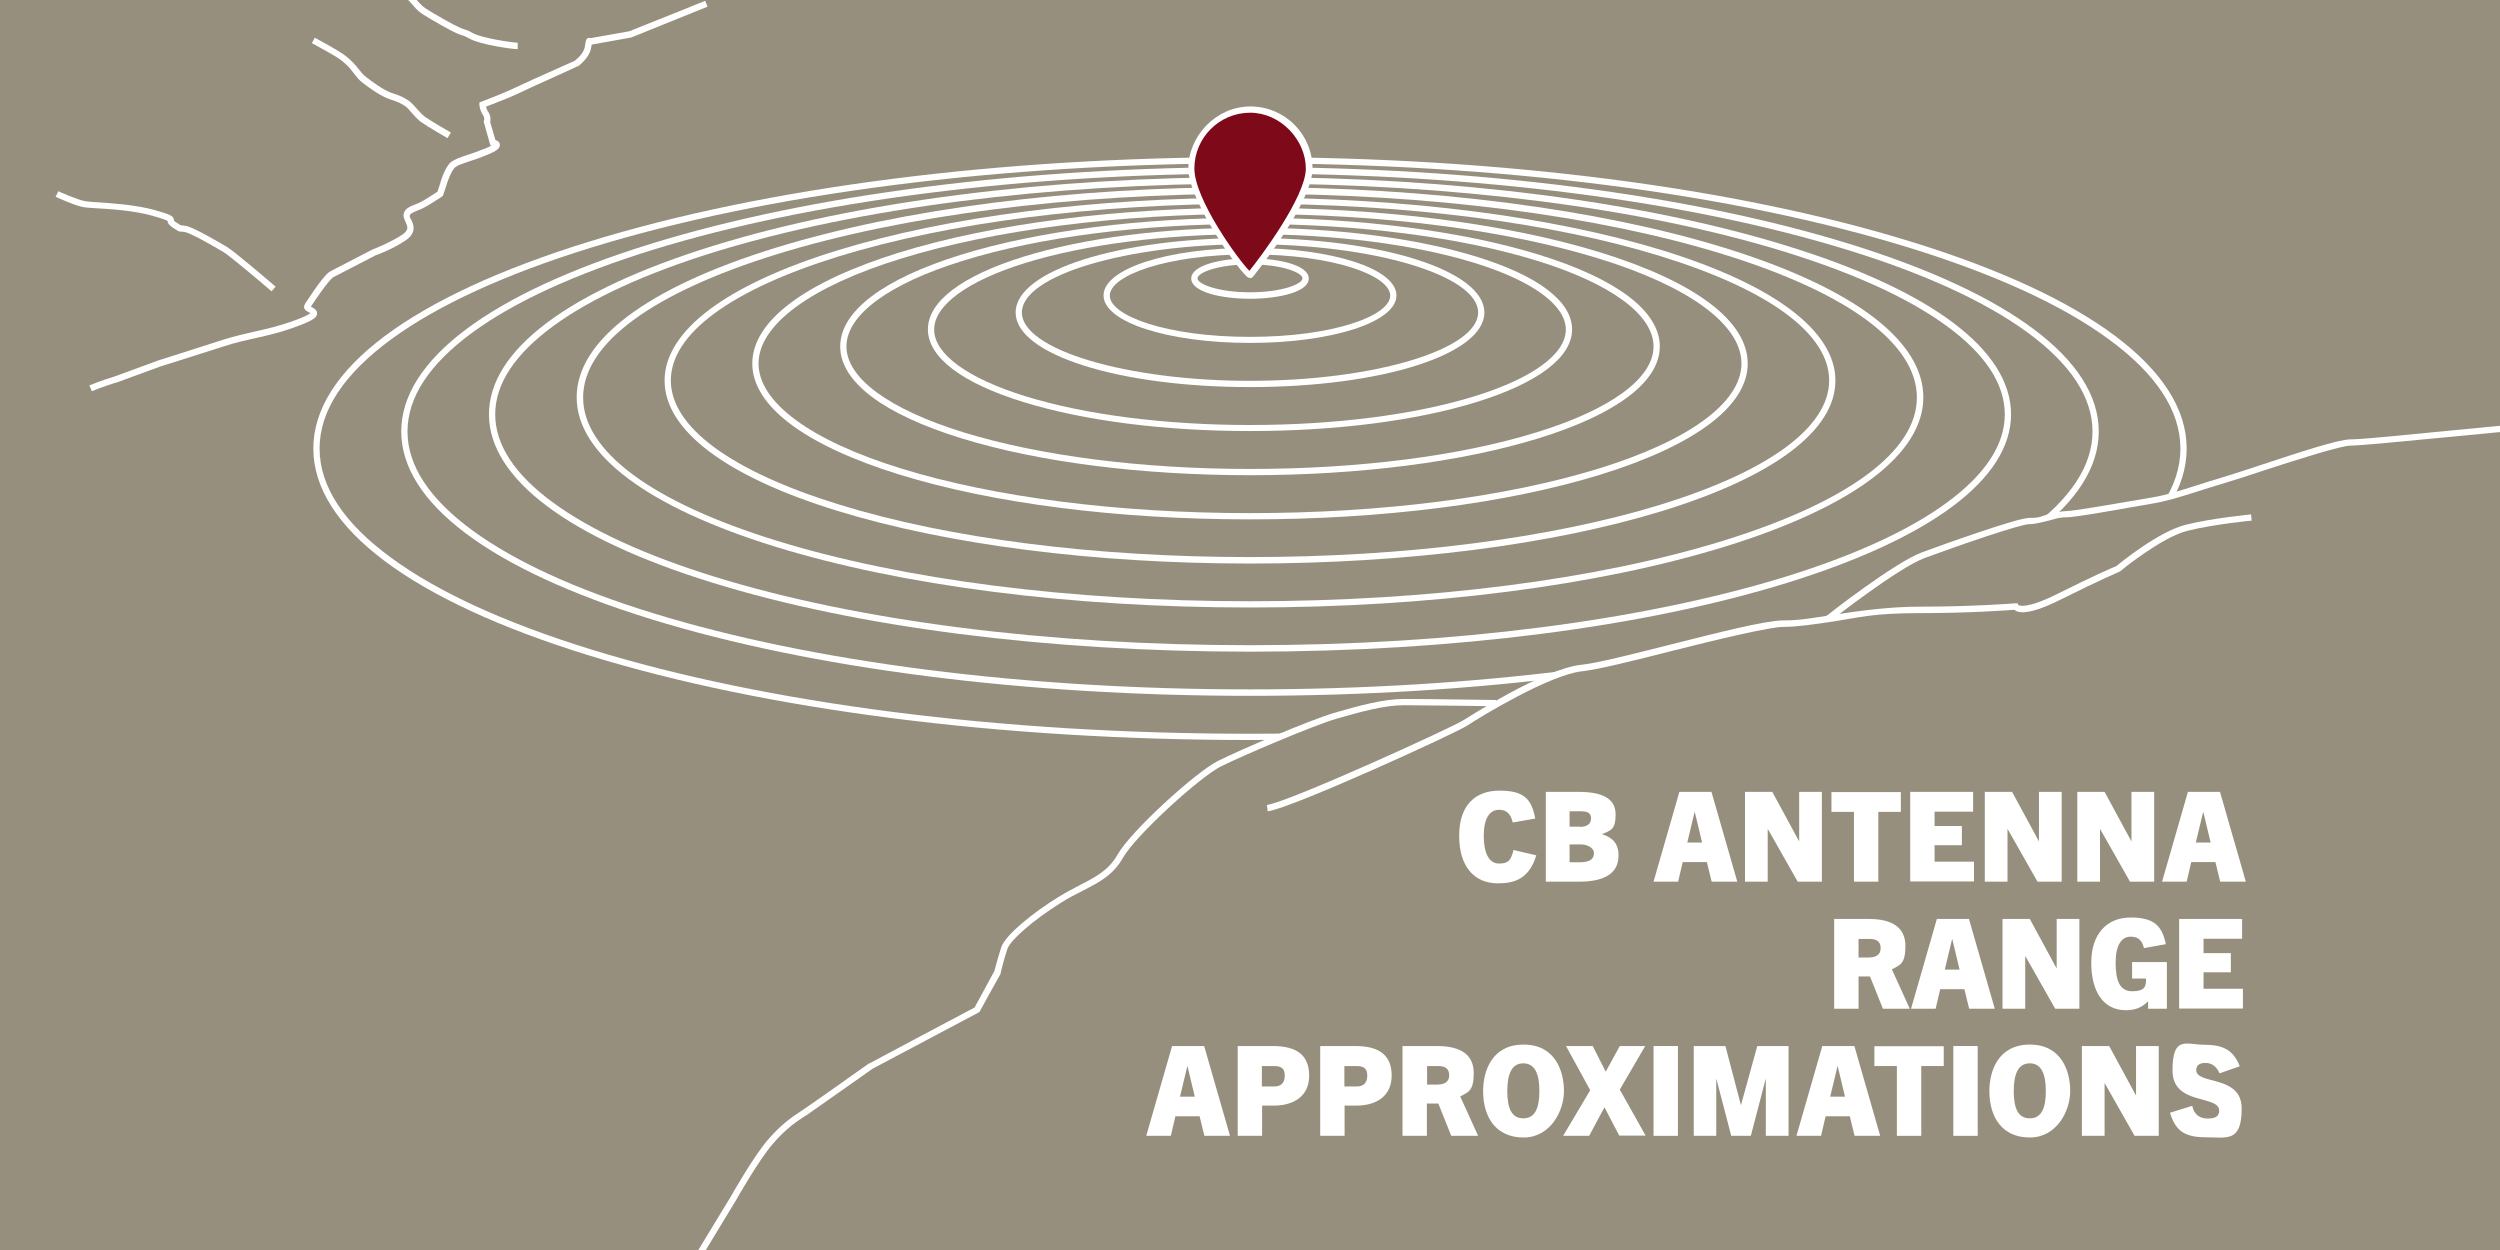 <svg viewBox="0 0 1200 600" version="1.1" xmlns="http://www.w3.org/2000/svg" id="Layer_1">
  
  <defs>
    <style>
      .st0 {
        fill: #7d0919;
      }

      .st1 {
        fill: #fff;
      }

      .st2 {
        isolation: isolate;
      }

      .st3 {
        fill: #978f7d;
      }
    </style>
  </defs>
  <g id="bg">
    <rect height="5298.2" width="6855" y="-2649.1" x="-292.1" class="st3"></rect>
  </g>
  <g id="Layer_3">
    <g>
      <g>
        <path d="M600,143.4c-14,0-28.2-3.3-28.2-9.7s14.2-9.7,28.2-9.7,28.2,3.3,28.2,9.7-14.2,9.7-28.2,9.7ZM600,126.9c-15.4,0-25.2,4-25.2,6.7s9.8,6.7,25.2,6.7,25.2-4,25.2-6.7-9.8-6.7-25.2-6.7Z" class="st1"></path>
        <path d="M600,164.6c-39.4,0-70.3-10-70.3-22.8s30.9-22.8,70.3-22.8,70.3,10,70.3,22.8-30.9,22.8-70.3,22.8ZM600,122.1c-40.3,0-67.3,10.2-67.3,19.8s27.1,19.8,67.3,19.8,67.3-10.2,67.3-19.8-27.1-19.8-67.3-19.8Z" class="st1"></path>
        <path d="M600,185.8c-63.1,0-112.5-15.7-112.5-35.8s49.4-35.8,112.5-35.8,112.5,15.7,112.5,35.8-49.4,35.8-112.5,35.8ZM600,117.2c-59.3,0-109.5,15-109.5,32.8s50.1,32.8,109.5,32.8,109.5-15,109.5-32.8-50.1-32.8-109.5-32.8Z" class="st1"></path>
        <path d="M600,206.9c-41,0-79.6-4.9-108.7-13.9-29.6-9.1-45.9-21.5-45.9-34.9s16.3-25.7,45.9-34.9c29.1-9,67.7-13.9,108.7-13.9s79.6,4.9,108.7,13.9c29.6,9.1,45.9,21.5,45.9,34.9s-16.3,25.7-45.9,34.9c-29.1,9-67.7,13.9-108.7,13.9ZM600,112.4c-40.7,0-79,4.9-107.8,13.8-27.8,8.6-43.8,20.3-43.8,32s16,23.4,43.8,32c28.8,8.9,67.1,13.8,107.8,13.8s79-4.9,107.8-13.8c27.8-8.6,43.8-20.3,43.8-32s-16-23.4-43.8-32c-28.8-8.9-67.1-13.8-107.8-13.8Z" class="st1"></path>
        <path d="M600,228.1c-52.3,0-101.5-6.3-138.5-17.7-37.6-11.6-58.2-27.2-58.2-44.1s20.7-32.5,58.2-44.1c37-11.4,86.2-17.7,138.5-17.7s101.5,6.3,138.5,17.7c37.6,11.6,58.2,27.2,58.2,44.1s-20.7,32.5-58.2,44.1c-37,11.4-86.2,17.7-138.5,17.7ZM600,107.5c-52,0-100.9,6.2-137.6,17.6-35.7,11-56.1,26-56.1,41.2s20.5,30.2,56.1,41.2c36.7,11.3,85.6,17.6,137.6,17.6s100.9-6.2,137.6-17.6c35.7-11,56.1-26,56.1-41.2s-20.5-30.2-56.1-41.2c-36.7-11.3-85.6-17.6-137.6-17.6Z" class="st1"></path>
        <path d="M600,249.3c-63.5,0-123.3-7.6-168.3-21.5-45.5-14.1-70.6-33-70.6-53.3s25.1-39.2,70.6-53.3c45-13.9,104.7-21.5,168.3-21.5s123.3,7.6,168.3,21.5c45.5,14.1,70.6,33,70.6,53.3s-25.1,39.2-70.6,53.3c-45,13.9-104.7,21.5-168.3,21.5ZM600,102.7c-63.3,0-122.7,7.6-167.4,21.4-43.5,13.4-68.5,31.8-68.5,50.4s25,37,68.5,50.4c44.7,13.8,104.1,21.4,167.4,21.4s122.7-7.6,167.4-21.4c43.5-13.4,68.5-31.8,68.5-50.4s-25-37-68.5-50.4c-44.7-13.8-104.1-21.4-167.4-21.4Z" class="st1"></path>
        <path d="M600,270.5c-74.8,0-145.1-9-198.1-25.3-53.5-16.5-82.9-38.7-82.9-62.5s29.4-46,82.9-62.5c52.9-16.3,123.3-25.3,198.1-25.3s145.1,9,198.1,25.3c53.5,16.5,82.9,38.7,82.9,62.5s-29.4,46-82.9,62.5c-52.9,16.3-123.3,25.3-198.1,25.3ZM600,97.8c-74.5,0-144.5,9-197.2,25.2-52.1,16.1-80.8,37.3-80.8,59.6s28.7,43.5,80.8,59.6c52.7,16.3,122.7,25.2,197.2,25.2s144.5-9,197.2-25.2c52.1-16.1,80.8-37.3,80.8-59.6s-28.7-43.5-80.8-59.6c-52.7-16.3-122.7-25.2-197.2-25.2Z" class="st1"></path>
        <path d="M600,291.6c-86.1,0-167-10.4-227.9-29.2-61.4-19-95.3-44.4-95.3-71.7s33.8-52.7,95.3-71.7c60.9-18.8,141.8-29.2,227.9-29.2s167,10.4,227.9,29.2c61.4,19,95.3,44.4,95.3,71.7s-33.8,52.7-95.3,71.7c-60.9,18.8-141.8,29.2-227.9,29.2ZM600,93c-85.8,0-166.4,10.3-227,29-60.1,18.6-93.1,43-93.1,68.8s33.1,50.3,93.1,68.8c60.6,18.7,141.2,29,227,29s166.4-10.3,227-29c60.1-18.6,93.1-43,93.1-68.8s-33.1-50.3-93.1-68.8c-60.6-18.7-141.2-29-227-29Z" class="st1"></path>
        <path d="M600,312.8c-97.3,0-188.8-11.7-257.7-33-69.4-21.4-107.6-50.1-107.6-80.9s38.2-59.4,107.6-80.9c68.8-21.3,160.4-33,257.7-33s188.8,11.7,257.7,33c69.4,21.4,107.6,50.1,107.6,80.9s-38.2,59.4-107.6,80.9c-68.8,21.3-160.4,33-257.7,33ZM600,88.1c-97,0-188.2,11.7-256.8,32.8-33.2,10.3-59.3,22.2-77.5,35.5-18.6,13.6-28,27.9-28,42.5s9.4,29,28,42.5c18.2,13.3,44.3,25.2,77.5,35.5,68.6,21.2,159.8,32.8,256.8,32.8s188.2-11.7,256.8-32.8c33.2-10.3,59.3-22.2,77.5-35.5,18.6-13.6,28-27.9,28-42.5s-9.4-29-28-42.5c-18.2-13.3-44.3-25.2-77.5-35.5-68.6-21.2-159.8-32.8-256.8-32.8Z" class="st1"></path>
        <path d="M600,334c-108.6,0-210.7-13.1-287.5-36.8-77.3-23.9-119.9-55.9-119.9-90.1s42.6-66.2,119.9-90.1c76.8-23.7,178.9-36.8,287.5-36.8s210.7,13.1,287.5,36.8c77.3,23.9,119.9,55.9,119.9,90.1s-42.6,66.2-119.9,90.1c-76.8,23.7-178.9,36.8-287.5,36.8ZM600,83.3c-108.3,0-210.1,13-286.6,36.6-37.1,11.5-66.2,24.8-86.5,39.6-20.8,15.2-31.3,31.2-31.3,47.6s10.5,32.4,31.3,47.6c20.3,14.8,49.4,28.2,86.5,39.6,76.5,23.6,178.3,36.6,286.6,36.6s210.1-13,286.6-36.6c37.1-11.5,66.2-24.8,86.5-39.6,20.8-15.2,31.3-31.2,31.3-47.6s-10.5-32.4-31.3-47.6c-20.3-14.8-49.4-28.2-86.5-39.6-76.5-23.6-178.3-36.6-286.6-36.6Z" class="st1"></path>
        <path d="M600,355.2c-119.8,0-232.5-14.4-317.3-40.6-85.3-26.3-132.3-61.6-132.3-99.3s47-72.9,132.3-99.3c84.8-26.2,197.4-40.6,317.3-40.6s232.5,14.4,317.3,40.6c85.3,26.3,132.3,61.6,132.3,99.3s-47,72.9-132.3,99.3c-84.8,26.2-197.4,40.6-317.3,40.6ZM600,78.4c-119.5,0-231.9,14.4-316.4,40.5-41,12.7-73.1,27.4-95.6,43.8-23,16.8-34.6,34.5-34.6,52.6s11.6,35.9,34.6,52.6c22.4,16.4,54.6,31.1,95.6,43.8,84.5,26.1,196.8,40.5,316.4,40.5s231.9-14.4,316.4-40.5c41-12.7,73.1-27.4,95.6-43.8,23-16.8,34.6-34.5,34.6-52.6s-11.6-35.9-34.6-52.6c-22.4-16.4-54.6-31.1-95.6-43.8-84.5-26.1-196.8-40.5-316.4-40.5Z" class="st1"></path>
      </g>
      <g>
        <path d="M628.3,80.9c0,15.6-27.3,50-28.2,51-1.4,1.4-28.2-35.4-28.2-51s12.7-28.2,28.2-28.2,28.2,12.7,28.2,28.3Z" class="st0"></path>
        <path d="M600,133.4c-.2,0-.5,0-.7-.1-3.6-1.5-28.9-36.8-28.9-52.4s13.3-29.8,29.8-29.8,29.8,13.3,29.8,29.8-28.4,51.8-28.7,52.1c-.3.3-.7.5-1.2.5ZM600.1,54.1c-14.8,0-26.8,12-26.8,26.8s21.4,44.2,26.4,49.1c4.7-5.7,27.1-35.5,27.1-49.1s-12-26.8-26.8-26.8Z" class="st1"></path>
      </g>
    </g>
    <g>
      <path d="M718.2,337.6s-34.4-.5-44.3-.5-21.3,3.3-32.8,6.6-45.9,18-55.8,23-41,32.8-47.5,44.3c-6.6,11.5-16.4,13.1-29.5,21.3s-24.6,18-26.2,23c-1.6,4.9-3.3,11.5-3.3,11.5l-9.8,18-51,27s-28.2,20-31.8,22.4-9.4,5.9-16.5,14.1c-7.1,8.2-17.7,27.1-17.7,27.1l-20,33,879.2-3.1,2.3-400.2c-6.6,0-77.3,7.6-85.5,7.6s-44.3,13.1-60.7,18c-16.4,4.9-24.6,8.2-34.4,9.8s-36.1,6.6-41,6.6-13.1,3.3-18,3.3-37.7,11.5-50.8,16.4c-13.1,4.9-45.7,30.5-45.7,30.5" class="st3"></path>
      <path d="M329.3,609.7l21.4-35.2c.4-.7,10.7-19,17.8-27.3,6.6-7.7,12.2-11.4,15.9-13.8l.9-.6c3.5-2.3,31.5-22.1,31.7-22.3h.2c0-.1,50.6-26.9,50.6-26.9l9.5-17.5c.3-1.1,1.8-6.9,3.3-11.4,2-6,15.3-16.6,26.9-23.8,4-2.5,7.7-4.4,10.9-6.1,7.6-3.9,13.7-7,18.1-14.7,6.5-11.4,37.6-39.6,48.2-44.9,10.4-5.2,44.5-19.8,56-23.1,11.4-3.3,23.2-6.6,33.2-6.6s44,.5,44.3.5v3c-.4,0-34.6-.5-44.3-.5s-21.2,3.3-32.4,6.5c-11.1,3.2-45.5,17.9-55.5,22.9-10,5-40.7,32.9-46.9,43.7-4.8,8.5-11.2,11.7-19.3,15.9-3.4,1.7-6.9,3.5-10.7,5.9-12.9,8.1-24.2,17.8-25.6,22.2-1.6,4.8-3.2,11.3-3.2,11.4v.4c-.1,0-10.2,18.4-10.2,18.4l-51.3,27.2c-2,1.4-28.3,20-31.7,22.3l-1,.6c-3.5,2.3-8.9,5.8-15.2,13.2-6.9,8-17.4,26.6-17.5,26.8l-18.6,30.7,875.1-3.1,2.3-397.1c-5.4.3-20.9,1.8-37.2,3.4-20.8,2-42.4,4.1-46.8,4.1s-25.3,6.6-41.2,11.8c-7.2,2.4-14,4.6-19,6.1s-9.4,2.9-13.2,4.1c-8.5,2.7-14.6,4.6-21.5,5.8-2.5.4-5.9,1-9.9,1.7-12.3,2.2-27.6,4.9-31.4,4.9s-5.5.8-8.6,1.6c-3.3.8-6.7,1.7-9.4,1.7-4.3,0-35,10.6-50.3,16.3-12.8,4.8-44.9,30-45.3,30.3l-1.9-2.4c1.3-1.1,32.9-25.8,46.1-30.7,9.7-3.6,45.7-16.5,51.4-16.5s5.5-.8,8.7-1.6c3.3-.8,6.7-1.7,9.4-1.7s19.3-2.8,30.9-4.8c3.9-.7,7.4-1.3,9.9-1.7,6.7-1.1,12.7-3,21.1-5.7,3.8-1.2,8.1-2.6,13.2-4.1,4.9-1.5,11.7-3.7,18.9-6.1,17-5.6,36.2-12,42.2-12s26.7-2.2,46.5-4.1c18.4-1.8,35.8-3.5,39-3.5h1.5l-2.4,403.2h-1.5s-881.9,3.2-881.9,3.2Z" class="st1"></path>
    </g>
    <g>
      <path d="M608.3,387.9c11.5-1.6,90.2-37.7,95.1-41,4.9-3.3,39.3-24.6,55.8-26.2s82-21.3,96.8-21.3,39.3-6.6,65.6-6.6,45.9-1.6,45.9-1.6c0,0,1.6,4.9,21.3-4.9,19.7-9.8,27.9-13.1,27.9-13.1,0,0,19.7-16.4,32.8-19.7s31.2-4.9,31.2-4.9" class="st3"></path>
      <path d="M608.5,389.4l-.4-3c10.9-1.6,89.2-37.3,94.5-40.8.4-.2,38.2-24.7,56.4-26.5,7.3-.7,24.5-5.1,42.8-9.7,22.5-5.7,45.8-11.6,54.1-11.6s14.2-1.2,23.5-2.6c12.6-1.9,27-4,42.1-4,25.9,0,45.6-1.6,45.8-1.6h1.2c0,0,.3.8.3.8.4.3,4,2.1,19.3-5.6,17.8-8.9,26.3-12.5,27.8-13.1,2.1-1.8,20.4-16.6,33.2-19.8,13.1-3.3,31.2-4.9,31.4-5l.3,3c-.2,0-18.1,1.7-30.9,4.9-12.6,3.2-32,19.2-32.2,19.4l-.2.2h-.2c0,.1-8.4,3.5-27.8,13.2-10.7,5.4-17.9,7.3-21.5,5.8-.5-.2-.9-.5-1.1-.7-3.9.3-22.2,1.6-45.2,1.6s-29.1,2.1-41.6,4c-9.4,1.4-17.5,2.6-24,2.6s-32.1,6.1-53.4,11.5c-18.4,4.7-35.7,9-43.2,9.8-15.6,1.6-49.1,22-55.1,26-5.5,3.7-84.1,39.6-95.7,41.2Z" class="st1"></path>
    </g>
    <path d="M44.1,187.8l-1.2-2.8c4.9-2.1,11.8-4.2,12.1-4.3l21-7.7c.2,0,17.8-5.7,31-9.9,5.7-1.8,10.4-2.8,15-3.9,6.3-1.4,12.3-2.7,20.8-5.9,4.1-1.6,5.6-2.5,6.2-3-.2-.1-.5-.3-.7-.4-1-.5-2-1-2.3-2.1-.1-.6,0-1.2.3-1.7l.4-.7c6.3-9.6,10-14.3,12.1-15.3,2.8-1.4,20.2-10.4,20.3-10.5h.2c0-.1,7.6-2.9,13.7-6.9,3.4-2.3,2.7-3.8,1.7-6.1-.5-1-1-2.1-1-3.2,0-3.1,3.2-4.4,5.7-5.3.8-.3,1.5-.6,2.1-.9,2.3-1.1,7.1-4.3,8.5-5.2l1.2-3.7c.2-.8,2.3-8.2,5.4-10.6,1.8-1.3,4.1-2.1,7.4-3.2,2.4-.8,5.4-1.8,9.1-3.3,1.4-.6,2.3-1,2.9-1.4h-.6c0,0-.3-1-.3-1l-2.9-10.3v-.4c.2,0,.6-1.5-.4-2.9-1.6-2.4-1.7-4.9-1.7-5v-1l1-.4c.1,0,12.6-4.9,15.3-6.3,2.8-1.4,16.3-7.5,16.9-7.7l12.5-5.6c.7-.5,4.4-3.4,4.9-6.7.5-3.3.7-4.4,2.3-4.3.1,0,.3,0,.4.1l18.7-3.3L338.5.4l1.1,2.8-36.6,14.8-19,3.4c0,.4-.2.9-.3,1.7-.8,4.8-6,8.5-6.2,8.7h-.3c0,.1-12.6,5.8-12.6,5.8-.1,0-14,6.3-16.8,7.7-2.4,1.2-11.3,4.7-14.5,5.9.1.6.4,1.5,1,2.4,1.4,2,1.2,4.1,1,5l2.5,8.6c.9.3,2,.9,2.1,2.1.3,2-2,3.3-5.5,4.8-3.8,1.6-6.8,2.6-9.3,3.4-3,1-5.1,1.7-6.5,2.7-1.7,1.3-3.6,6.2-4.4,9l-1.6,4.8-.4.3c-.3.2-6.4,4.3-9.3,5.7-.8.4-1.6.7-2.4,1-2.2.9-3.8,1.6-3.8,2.6s.3,1.2.7,1.9c1.1,2.3,2.8,6.1-2.7,9.9-6.1,4.1-13.3,6.8-14.3,7.1-1.5.8-17.6,9.1-20.3,10.5-.8.4-3.3,2.8-10.9,14.2.1,0,.2.1.4.2,1.1.6,2.7,1.4,2.6,3.1,0,1.6-1.5,3.1-8.4,5.7-8.6,3.3-15,4.7-21.2,6.1-4.5,1-9.1,2-14.7,3.8-13.2,4.2-30.7,9.8-30.9,9.8l-21,7.7c-.2,0-7.1,2.1-11.9,4.2Z" class="st1"></path>
    <path d="M248.5,23.6c-2.4,0-18-2.1-23.2-5.1-1.8-1-2.4-1.2-3.3-1.5-1.4-.4-3.2-1-10-4.8-10.1-5.7-10.7-6.4-12.3-8-.2-.2-.4-.4-.6-.7-.6-.6-1.1-1.2-1.6-1.8-1.4-1.6-2.6-3-4.7-3.4l-3.5-.7-4.8-.7.4-3,4.9.7,3.6.7c3.1.6,4.9,2.7,6.4,4.4.5.6.9,1.1,1.4,1.6.3.3.5.5.7.7,1.3,1.4,1.9,2,11.6,7.5,6.6,3.7,8.2,4.2,9.4,4.6,1,.3,1.8.5,3.9,1.7,4.5,2.6,19.7,4.7,21.7,4.7v3Z" class="st1"></path>
    <path d="M214.8,66.3c-.4-.2-9.9-5.7-12.8-7.8-1.6-1.2-3-2.8-4.4-4.4-1.2-1.4-2.3-2.7-3.2-3.2-2-1.3-3.3-2-7.4-3.3-4.4-1.5-10-5.6-13-7.9h0c-1.9-1.5-3.2-3.2-4.3-4.7-.7-.9-1.4-1.8-2.1-2.6-2.1-2.1-3.4-3.4-6.7-5.4-3.4-2.1-11.1-6.2-11.2-6.3l1.4-2.6c.3.2,7.8,4.2,11.3,6.4,3.7,2.2,5.2,3.7,7.3,5.8.9.9,1.7,1.9,2.4,2.8,1.1,1.4,2.2,2.9,3.8,4h0c2.7,2.1,8.2,6.2,12.1,7.5,4.3,1.4,5.9,2.2,8.1,3.7,1.2.8,2.5,2.2,3.8,3.7,1.3,1.5,2.7,3,4,4,2.7,2,12.4,7.6,12.5,7.6l-1.5,2.6Z" class="st1"></path>
    <path d="M130.3,139.8c-5.4-4.7-20.2-17.1-23-18.8-7.4-4.4-16-9.1-18.5-9.6-1-.2-1.5-.2-1.8-.2-1.2,0-1.4-.2-4.3-2.1-1.7-1.2-2.2-2-2.3-3.1-.5-.3-2.2-1-7.1-2.4-8.9-2.5-19.5-3.2-26.6-3.6-2.8-.2-5-.3-6.3-.5-4.4-.7-13.3-4.9-13.7-5l1.3-2.7c0,0,9,4.1,13,4.8,1.1.2,3.3.3,6,.5,7.2.5,18,1.2,27.2,3.7,8.2,2.3,9.1,3,9.3,4.9,0,0,0,0,0,.1h0s.1.3.9.8c1.4.9,2.3,1.6,2.6,1.6,0,0,0,0,.1,0h0c.4,0,1.1,0,2.4.3,3.8.8,15.8,7.9,19.4,10,3.6,2.1,22.6,18.4,23.4,19.1l-2,2.3Z" class="st1"></path>
    <g class="st2">
      <g class="st2">
        <path d="M737.4,410.6c-3.4,11.3-10.5,13.4-18.4,13.4-11.5,0-18.6-8.2-18.6-22.8s7.6-21.7,19.4-21.7,15.4,4.1,17.1,13.4l-10.8,1.9c-1-4.6-3.4-6.1-6.5-6.1-4.6,0-7.4,4.1-7.4,12.5s2.6,13.3,7.3,13.3,5.7-1.6,7-6.5l11.1,2.6Z" class="st1"></path>
        <path d="M742,423.2v-43.1h15.7c12.5,0,17.8,3.8,17.8,10.9s-2.2,7.6-6.6,9.4h0c4.7,1.5,8,4.1,8,10.2,0,10-9,12.6-19,12.6h-15.8ZM758.4,396.9c2.8,0,5.3-1,5.3-4.1s-2.4-3.4-5.7-3.4h-4.6v7.4h4.9ZM758.2,413.9c5.4,0,6.9-1.9,6.9-4.4s-3.1-4.2-6.4-4.2h-5.3v8.6h4.8Z" class="st1"></path>
        <path d="M821.6,423.2l-2.3-9.4h-11.6l-2.2,9.4h-11.8l12.4-43.1h15.4l12.4,43.1h-12.2ZM809.9,404.4h7.1l-3.5-14.6h-.1l-3.5,14.6Z" class="st1"></path>
        <path d="M862.9,423.2l-14.3-25.2h-.1v25.2h-10.9v-43.1h13.1l12.8,23.6h.1v-23.6h10.9v43.1h-11.6Z" class="st1"></path>
        <path d="M889.9,423.2v-33.5h-10.8v-9.5h33.3v9.5h-10.8v33.5h-11.7Z" class="st1"></path>
        <path d="M916.9,423.2v-43.1h30.2v9.5h-18.5v6.9h13.1v9.2h-13.1v7.9h18.9v9.5h-30.6Z" class="st1"></path>
        <path d="M978,423.2l-14.3-25.2h-.1v25.2h-10.9v-43.1h13.1l12.8,23.6h.1v-23.6h10.9v43.1h-11.6Z" class="st1"></path>
        <path d="M1022.4,423.2l-14.3-25.2h-.1v25.2h-10.9v-43.1h13.1l12.8,23.6h.1v-23.6h10.9v43.1h-11.6Z" class="st1"></path>
        <path d="M1065.7,423.2l-2.3-9.4h-11.6l-2.2,9.4h-11.8l12.4-43.1h15.4l12.4,43.1h-12.2ZM1054,404.4h7.1l-3.5-14.6h-.1l-3.5,14.6Z" class="st1"></path>
      </g>
      <g class="st2">
        <path d="M903.8,484.2l-6.2-15.5h-5.5v15.5h-11.7v-43.1h16.6c11.7,0,17.6,4.4,17.6,13s-2.6,9.1-6.5,11.2l8.6,18.9h-12.8ZM896.8,459.6c2.4,0,5.9-.5,5.9-4.5s-3.1-4.4-5.4-4.4h-5.2v8.9h4.7Z" class="st1"></path>
        <path d="M945.2,484.2l-2.3-9.4h-11.6l-2.2,9.4h-11.8l12.4-43.1h15.4l12.4,43.1h-12.2ZM933.5,465.4h7.1l-3.5-14.6h-.1l-3.5,14.6Z" class="st1"></path>
        <path d="M986.5,484.2l-14.3-25.2h-.1v25.2h-10.9v-43.1h13.1l12.8,23.6h.1v-23.6h10.9v43.1h-11.6Z" class="st1"></path>
        <path d="M1031.1,484.2v-3.5h-.1c-3.1,3.1-6.4,4.2-10.6,4.2-10.9,0-16.6-9.1-16.6-22.8s7.4-21.7,18.9-21.7,15.1,4.2,16.9,12.8l-10.5,1.9c-1-4.3-3.3-5.5-6.4-5.5-4.4,0-7.2,4.1-7.2,12.5s1.9,13.7,7.9,13.7,6.7-2.2,6.7-5.6v-.5h-6.7v-7.9h16.7v22.4h-8.9Z" class="st1"></path>
        <path d="M1046,484.2v-43.1h30.2v9.5h-18.5v6.9h13.1v9.2h-13.1v7.9h18.9v9.5h-30.6Z" class="st1"></path>
      </g>
      <g class="st2">
        <path d="M578.1,545.2l-2.3-9.4h-11.6l-2.2,9.4h-11.8l12.4-43.1h15.4l12.4,43.1h-12.2ZM566.4,526.4h7.1l-3.5-14.6h-.1l-3.5,14.6Z" class="st1"></path>
        <path d="M594.1,545.2v-43.1h16.9c11.8,0,17.4,4.7,17.4,14.2s-6.9,14.4-17.1,14.4h-5.5v14.5h-11.7ZM611.7,521.5c2.8,0,5-1.4,5-5.2s-2.1-4.6-5.2-4.6h-5.8v9.8h5.9Z" class="st1"></path>
        <path d="M633.7,545.2v-43.1h16.9c11.8,0,17.4,4.7,17.4,14.2s-6.9,14.4-17.1,14.4h-5.5v14.5h-11.7ZM651.3,521.5c2.8,0,5-1.4,5-5.2s-2.1-4.6-5.2-4.6h-5.8v9.8h5.9Z" class="st1"></path>
        <path d="M696.6,545.2l-6.2-15.5h-5.5v15.5h-11.7v-43.1h16.6c11.7,0,17.6,4.4,17.6,13s-2.6,9.1-6.5,11.2l8.6,18.9h-12.8ZM689.7,520.6c2.4,0,5.9-.5,5.9-4.5s-3.1-4.4-5.4-4.4h-5.2v8.9h4.7Z" class="st1"></path>
      </g>
      <g class="st2">
        <path d="M711.9,523.7c0-9.6,4.2-22.3,19.4-22.3s19.4,12.7,19.4,22.3-6.5,22.3-19.4,22.3-19.4-9.3-19.4-22.3ZM738.9,523.7c0-8.3-2.2-13.3-7.7-13.3s-7.7,5-7.7,13.3,2.1,13.1,7.7,13.1,7.7-4.9,7.7-13.1Z" class="st1"></path>
      </g>
      <g class="st2">
        <path d="M777.3,545.2l-7.1-13.6h-.1l-7.3,13.6h-12.5l13-21.9-11.6-21.2h12.8l6.2,12.2h.1l6.7-12.2h12.2l-12.2,20.9,12.4,22.1h-12.7Z" class="st1"></path>
        <path d="M793.7,545.2v-43.1h11.7v43.1h-11.7Z" class="st1"></path>
        <path d="M847.6,545.2v-27.2h-.1l-7.1,27.2h-9.4l-7.1-27.2h-.1v27.2h-10.8v-43.1h15.2l7.4,28.2h.1l7.8-28.2h15v43.1h-10.8Z" class="st1"></path>
      </g>
      <g class="st2">
        <path d="M890.2,545.2l-2.3-9.4h-11.6l-2.2,9.4h-11.8l12.4-43.1h15.4l12.4,43.1h-12.2ZM878.5,526.4h7.1l-3.5-14.6h-.1l-3.5,14.6Z" class="st1"></path>
      </g>
      <g class="st2">
        <path d="M910.5,545.2v-33.5h-10.8v-9.5h33.3v9.5h-10.8v33.5h-11.7Z" class="st1"></path>
        <path d="M937.6,545.2v-43.1h11.7v43.1h-11.7Z" class="st1"></path>
        <path d="M954.9,523.7c0-9.6,4.2-22.3,19.4-22.3s19.4,12.7,19.4,22.3-6.5,22.3-19.4,22.3-19.4-9.3-19.4-22.3ZM982,523.7c0-8.3-2.2-13.3-7.7-13.3s-7.7,5-7.7,13.3,2.1,13.1,7.7,13.1,7.7-4.9,7.7-13.1Z" class="st1"></path>
        <path d="M1024.6,545.2l-14.3-25.2h-.1v25.2h-10.9v-43.1h13.1l12.8,23.6h.1v-23.6h10.9v43.1h-11.6Z" class="st1"></path>
        <path d="M1065.3,515.1c-1.3-3.2-3.7-4.9-6.7-4.9s-4.4,1.3-4.4,3.4c0,7.3,21.8,2.1,21.8,18.5s-7.1,13.8-17.2,13.8-14.6-3.1-17.2-11.8l10.7-3.3c.6,3.6,3.1,6.1,7.3,6.1s5.6-1.3,5.6-3.8c0-7.7-22.4-2.3-22.4-19.3s6.6-12.3,15.6-12.3,13.7,2.8,16.7,10.3l-9.7,3.4Z" class="st1"></path>
      </g>
    </g>
  </g>
</svg>
